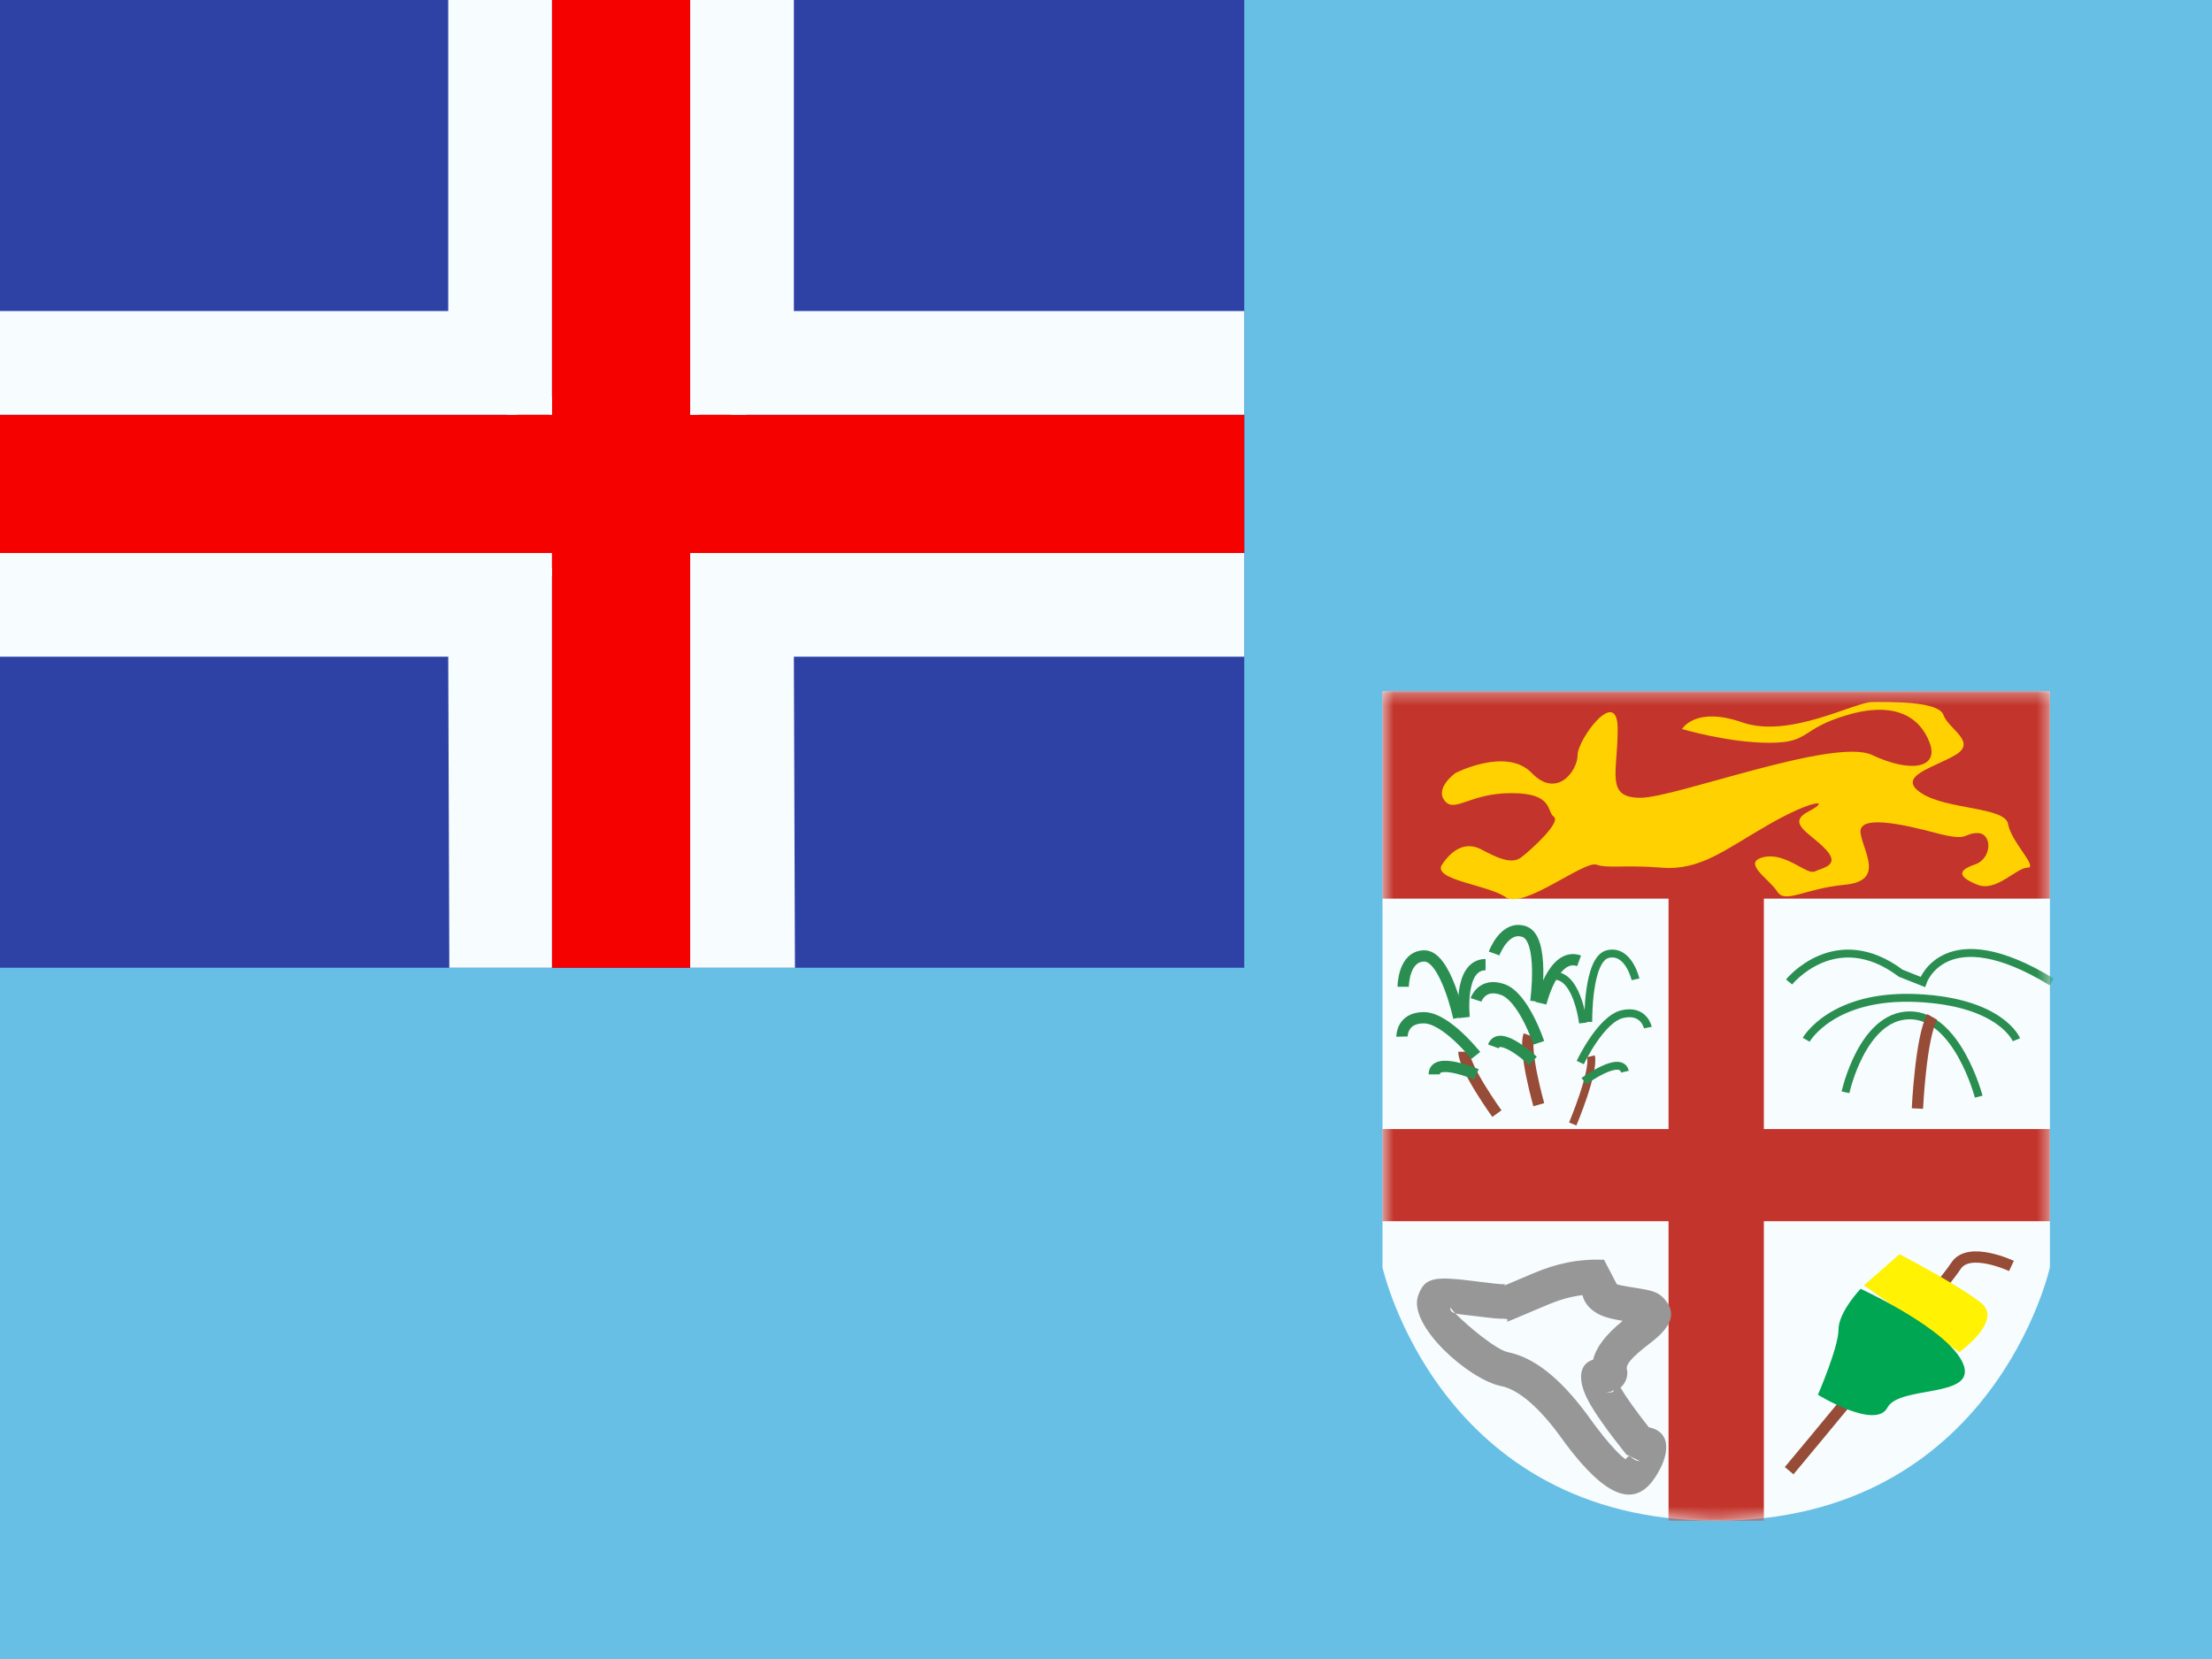 <svg width="196" height="147" viewBox="0 0 196 147" fill="none" xmlns="http://www.w3.org/2000/svg">
<rect x="0" y="0" width="196" height="147" fill="#333333" stroke="none"/>
<g clip-path="url(#clip0_18864_112852)">
<rect width="196" height="147" fill="white"/>
<path fill-rule="evenodd" clip-rule="evenodd" d="M0 0V147H196V0H0Z" fill="#67BFE5"/>
<mask id="mask0_18864_112852" style="mask-type:luminance" maskUnits="userSpaceOnUse" x="0" y="0" width="196" height="147">
<path fill-rule="evenodd" clip-rule="evenodd" d="M0 0V147H196V0H0Z" fill="white"/>
</mask>
<g mask="url(#mask0_18864_112852)">
</g>
<g clip-path="url(#clip1_18864_112852)">
<rect width="110.25" height="85.75" fill="#2E42A5"/>
<path d="M44.724 49.474L48.685 51.211L64.818 38.362L66.907 35.781L62.672 35.2L56.091 40.737L50.795 44.467L44.724 49.474Z" fill="#F7FCFF"/>
<path d="M45.266 50.691L47.284 51.699L66.157 35.541H63.324L45.266 50.691Z" fill="#F50100"/>
<path d="M64.526 47.474L60.565 49.211L44.432 36.362L42.343 33.781L46.578 33.2L53.159 38.737L58.455 42.467L64.526 47.474Z" fill="#F7FCFF"/>
<path d="M64.391 48.347L62.373 49.355L54.337 42.437L51.954 41.664L42.142 33.79H44.975L54.782 41.477L57.387 42.404L64.391 48.347Z" fill="#F50100"/>
<path fill-rule="evenodd" clip-rule="evenodd" d="M61.155 0H48.905V36.75H0V49H48.905V85.75H61.155V49H110.25V36.75H61.155V0Z" fill="#F50100"/>
<path fill-rule="evenodd" clip-rule="evenodd" d="M39.718 0H70.343V27.562H110.25V58.188H70.343L70.438 85.75H39.812L39.718 58.188H0V27.562H39.718V0ZM48.905 36.75H0V49H48.905V85.75H61.155V49H110.25V36.75H61.155V0H48.905V36.75Z" fill="#F7FCFF"/>
</g>
<path fill-rule="evenodd" clip-rule="evenodd" d="M122.5 61.25H181.638V112.292C181.638 112.292 176.679 134.75 152.069 134.75C127.459 134.75 122.5 112.292 122.5 112.292V61.25Z" fill="#F7FCFF"/>
<mask id="mask1_18864_112852" style="mask-type:luminance" maskUnits="userSpaceOnUse" x="122" y="61" width="60" height="74">
<path fill-rule="evenodd" clip-rule="evenodd" d="M122.5 61.25H181.638V112.292C181.638 112.292 176.679 134.75 152.069 134.75C127.459 134.75 122.5 112.292 122.5 112.292V61.25Z" fill="white"/>
</mask>
<g mask="url(#mask1_18864_112852)">
<rect x="122.5" y="61.25" width="59.138" height="18.375" fill="#C3352C"/>
<rect x="147.845" y="77.583" width="8.448" height="57.167" fill="#C3352C"/>
<rect x="122.5" y="100.042" width="59.138" height="8.167" fill="#C3352C"/>
<path d="M142.127 111.62L143.264 113.798C143.485 113.864 143.837 113.942 144.32 114.019C144.567 114.058 144.567 114.058 144.822 114.097C146.457 114.35 146.976 114.489 147.553 115.186C148.65 116.513 147.907 117.719 146.233 118.999C144.386 120.411 144.1 120.928 144.143 121.308C144.256 121.586 144.235 122.332 143.66 122.891C143.637 122.914 143.614 122.936 143.591 122.957C144.07 123.779 144.91 124.958 146.1 126.469C148.15 126.877 148.002 128.959 146.563 131.041C144.514 134.003 141.617 132.041 138.061 127.014C136.155 124.476 134.437 123.102 133.002 122.813C130.137 122.236 124.742 117.437 125.653 114.819C126.252 113.098 127.178 113.083 130.875 113.548L131.127 113.58C132.413 113.743 132.877 113.791 133.305 113.791C133.669 113.791 132.053 114.433 135.868 112.822C137.897 111.965 139.753 111.547 142.127 111.62ZM140.221 114.756C139.134 114.889 138.144 115.185 137.06 115.643C131.653 117.926 134.353 116.853 133.305 116.853C132.69 116.853 132.186 116.801 130.741 116.618L130.493 116.587C129.916 116.514 129.333 116.482 128.951 116.372C128.889 116.307 128.833 116.246 128.783 116.19L128.641 116.019C128.569 115.924 128.535 115.857 128.545 115.826C128.506 115.939 128.508 116.031 128.543 116.108L128.589 116.18C128.663 116.266 128.789 116.325 128.951 116.372C129.962 117.426 132.578 119.604 133.607 119.811C135.926 120.278 138.195 122.093 140.535 125.211C142.911 128.568 144.026 129.324 144.044 129.299C144.505 128.633 144.504 129.46 145.303 129.461L144.107 128.885C142.44 126.8 141.321 125.223 140.729 124.111C139.879 122.516 139.75 120.919 141.166 120.471C141.416 119.414 142.206 118.33 143.781 117.034C142.514 116.828 141.777 116.615 141.125 116.109C140.639 115.732 140.341 115.268 140.221 114.756ZM143.004 123.175C142.812 123.306 142.522 123.41 142.08 123.41C142.428 123.41 142.696 123.395 142.932 123.332L143.004 123.175ZM141.963 120.349L142.006 120.352C142.031 120.348 142.055 120.347 142.08 120.347C142.04 120.347 142.001 120.348 141.963 120.349Z" fill="#979797"/>
<path d="M132.637 98.675C132.637 98.675 129.715 94.632 129.715 93.191" stroke="#964C36"/>
<path d="M130.823 95.2C130.823 95.2 127.086 93.604 127.086 95.2" stroke="#2A8E51"/>
<path d="M130.762 93.522C130.762 93.522 128.134 90.179 126.158 90.179C124.182 90.179 124.229 91.85 124.229 91.85" stroke="#2A8E51"/>
<path d="M129.262 90.172C129.262 90.172 128.089 84.704 126.211 84.704C124.333 84.704 124.333 87.438 124.333 87.438" stroke="#2A8E51"/>
<path d="M129.736 90.161C129.736 90.161 129.213 85.475 131.631 85.475" stroke="#2A8E51"/>
<path d="M136.349 97.884C136.349 97.884 134.986 93.086 135.479 91.732" stroke="#964C36"/>
<path d="M135.832 93.998C135.832 93.998 132.867 91.221 132.322 92.72" stroke="#2A8E51"/>
<path d="M136.349 92.401C136.349 92.401 135.023 88.36 133.167 87.685C131.31 87.009 130.783 88.596 130.783 88.596" stroke="#2A8E51"/>
<path d="M136.086 88.74C136.086 88.74 136.854 83.2 135.089 82.558C133.324 81.916 132.389 84.485 132.389 84.485" stroke="#2A8E51"/>
<path d="M136.535 88.892C136.535 88.892 137.646 84.309 139.919 85.137" stroke="#2A8E51"/>
<path d="M139.356 99.593C139.356 99.593 141.294 94.997 140.97 93.593" stroke="#964C36" stroke-width="0.7"/>
<path d="M140.343 95.799C140.343 95.799 143.624 93.404 143.983 94.959" stroke="#2A8E51" stroke-width="0.7"/>
<path d="M140.024 94.15C140.024 94.15 141.833 90.302 143.758 89.857C145.683 89.413 146.013 91.052 146.013 91.052" stroke="#2A8E51" stroke-width="0.7"/>
<path d="M140.732 90.549C140.732 90.549 140.645 84.957 142.475 84.535C144.305 84.112 144.92 86.776 144.92 86.776" stroke="#2A8E51" stroke-width="0.7"/>
<path d="M140.267 90.645C140.267 90.645 139.723 85.962 137.367 86.505" stroke="#2A8E51" stroke-width="0.7"/>
<path d="M163.525 96.786C163.525 96.786 165.007 89.966 169.225 89.966C173.444 89.966 175.331 97.172 175.331 97.172" stroke="#2A8E51" stroke-width="0.7"/>
<path d="M160.042 92.13C160.042 92.13 162.313 88.102 169.809 88.431C177.305 88.761 178.672 92.13 178.672 92.13" stroke="#2A8E51" stroke-width="0.7"/>
<path d="M158.527 87.008C158.527 87.008 162.645 81.907 168.416 86.231L170.371 87.008C170.371 87.008 172.331 81.228 181.802 87.008" stroke="#2A8E51" stroke-width="0.7"/>
<path d="M169.898 98.226C169.898 98.226 170.199 91.861 171.209 90.112" stroke="#964C36"/>
<path d="M178.23 112.173C178.23 112.173 174.444 110.392 173.311 112.173C172.178 113.953 158.532 130.314 158.532 130.314" stroke="#964C36"/>
<path fill-rule="evenodd" clip-rule="evenodd" d="M165.156 113.896L173.614 119.808C173.614 119.808 177.506 117.031 175.56 115.463C173.614 113.896 168.311 111.131 168.311 111.131L165.156 113.896Z" fill="#FFF203"/>
<path fill-rule="evenodd" clip-rule="evenodd" d="M164.864 114.198C164.864 114.198 162.905 116.249 162.905 117.817C162.905 119.384 161.082 123.587 161.082 123.587C161.082 123.587 166.18 126.725 167.239 124.726C168.298 122.727 175.173 123.924 173.961 120.87C172.748 117.817 164.864 114.198 164.864 114.198Z" fill="#00A651"/>
<path fill-rule="evenodd" clip-rule="evenodd" d="M128.97 68.492C128.97 68.492 133.486 66.174 135.721 68.492C137.957 70.809 139.788 68.299 139.788 66.902C139.788 65.504 143.338 60.705 143.338 64.598C143.338 68.492 142.233 70.69 145.353 70.69C148.473 70.69 162.522 65.312 165.891 66.902C169.26 68.492 171.838 68.096 170.982 65.815C170.125 63.534 167.924 62.108 163.686 63.353C159.448 64.598 160.448 65.815 156.785 65.815C153.122 65.815 149.045 64.598 149.045 64.598C149.045 64.598 150.191 62.553 154.372 64.008C158.554 65.463 164.322 62.206 165.891 62.206C167.46 62.206 171.777 62.108 172.205 63.353C172.633 64.598 175.24 65.741 173.253 66.902C171.266 68.062 167.989 68.79 170.244 70.277C172.498 71.764 177.683 71.477 177.933 73.024C178.182 74.571 180.64 76.882 179.653 76.882C178.667 76.882 176.885 79.06 175.225 78.397C173.566 77.734 173.371 77.151 174.962 76.614C176.553 76.076 176.538 73.816 175.225 73.816C173.913 73.816 174.553 74.608 171.565 73.816C168.577 73.024 164.621 72.144 164.859 73.816C165.097 75.488 167.043 78.055 163.453 78.397C159.863 78.739 158.183 80.112 157.484 79.006C156.785 77.9 154.288 76.427 156.251 75.954C158.215 75.482 160.092 77.56 160.799 77.221C161.507 76.882 163.11 76.693 161.767 75.254C160.424 73.816 158.21 72.969 160.263 71.893C162.315 70.817 160.696 70.794 156.785 73.024C152.875 75.254 150.7 77.15 147.266 76.882C143.833 76.614 142.547 76.975 141.444 76.614C140.341 76.252 134.966 80.608 133.419 79.502C131.871 78.397 126.875 77.973 127.775 76.614C128.674 75.254 129.882 74.555 131.226 75.254C132.571 75.954 133.908 76.654 134.815 75.954C135.721 75.254 138.341 72.853 137.682 72.373C137.023 71.893 137.66 70.277 133.93 70.277C130.2 70.277 128.889 72.078 128.003 70.943C127.118 69.808 128.97 68.492 128.97 68.492Z" fill="#FFD100"/>
</g>
</g>
<defs>
<clipPath id="clip0_18864_112852">
<rect width="196" height="147" fill="white"/>
</clipPath>
<clipPath id="clip1_18864_112852">
<rect width="110.25" height="85.75" fill="white"/>
</clipPath>
</defs>
</svg>
